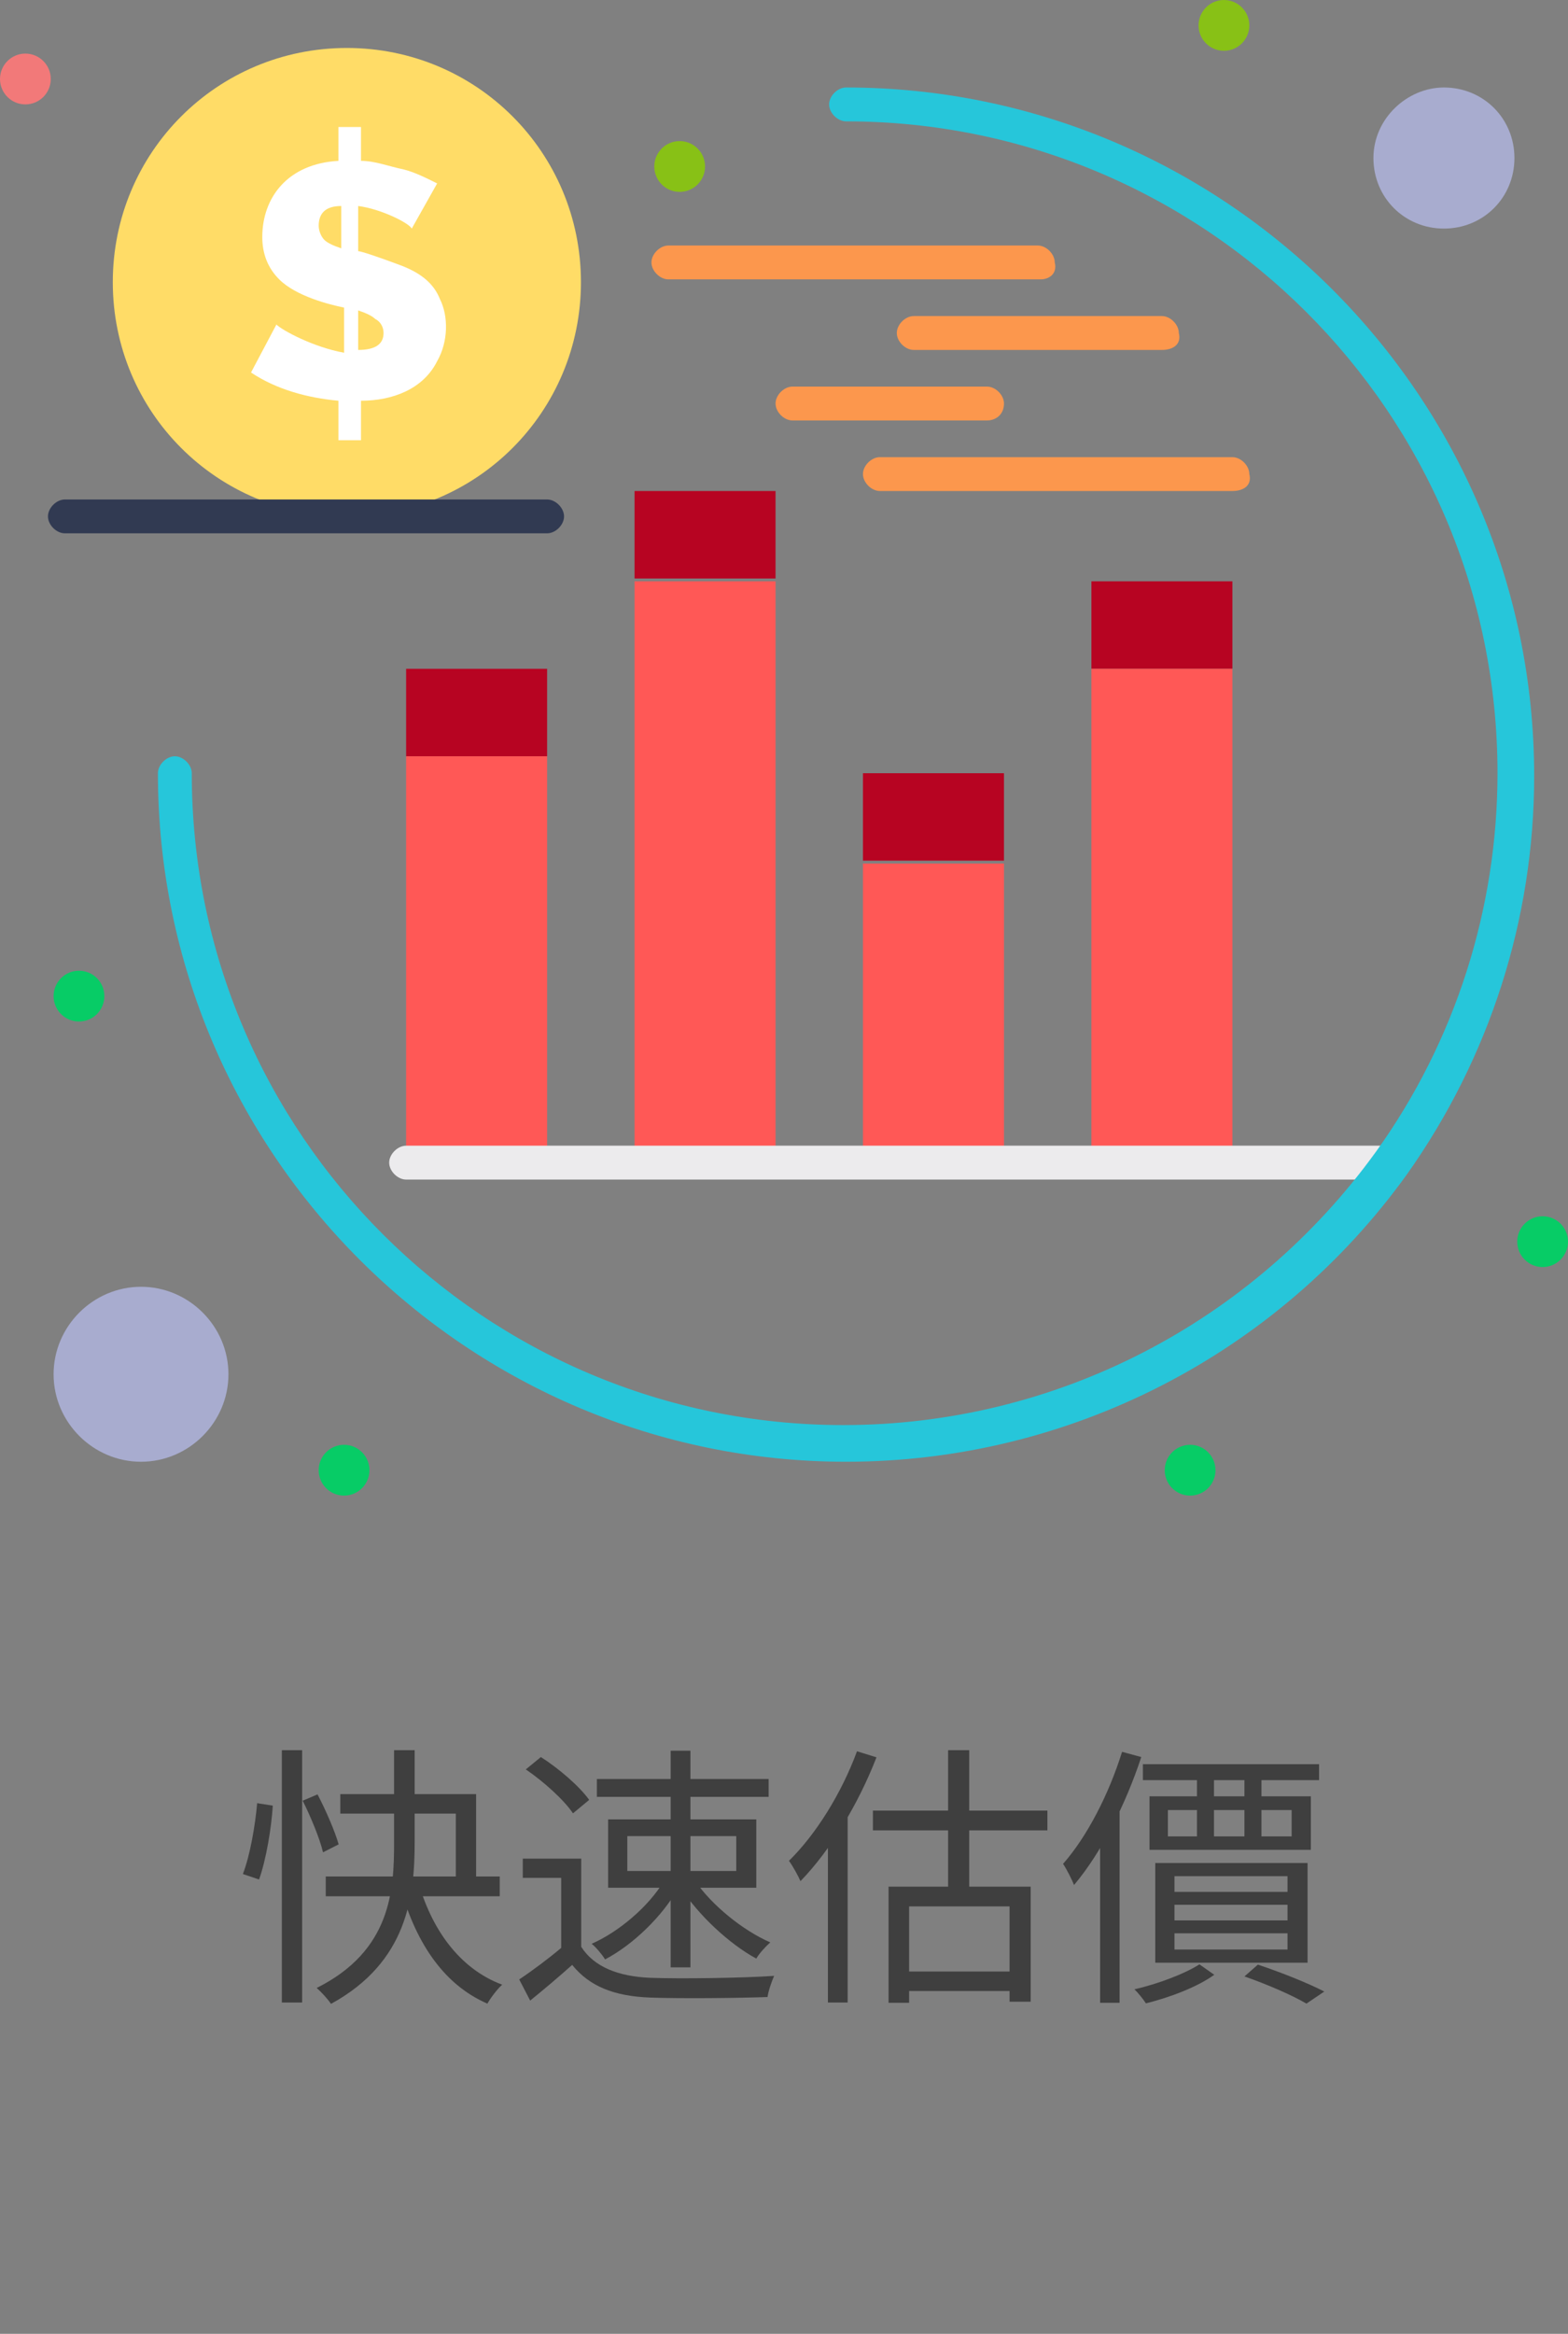 <svg width="80" height="119" viewBox="0 0 80 119" fill="none" xmlns="http://www.w3.org/2000/svg">
<rect x="0" y="0" width="80" height="119" fill="#808080" stroke="none"/>
<path d="M58.312 89.954H67.3V90.766H58.312V89.954ZM59.586 92.292V93.636H65.9V92.292H59.586ZM58.648 91.592H66.88V94.322H58.648V91.592ZM61.07 90.22H61.938V93.902H61.07V90.22ZM63.492 90.22H64.36V93.902H63.492V90.22ZM59.922 97.122V97.92H65.69V97.122H59.922ZM59.922 98.578V99.404H65.69V98.578H59.922ZM59.922 95.666V96.464H65.69V95.666H59.922ZM58.942 94.994H66.712V100.076H58.942V94.994ZM63.492 100.776L64.178 100.174C65.396 100.58 66.754 101.126 67.566 101.546L66.656 102.162C65.942 101.742 64.696 101.196 63.492 100.776ZM61.196 100.16L61.952 100.692C61.098 101.308 59.712 101.84 58.466 102.148C58.326 101.938 58.074 101.616 57.878 101.434C59.096 101.154 60.454 100.636 61.196 100.16ZM57.248 89.324L58.228 89.59C57.43 92.012 56.184 94.476 54.798 96.114C54.7 95.862 54.42 95.302 54.238 95.036C55.47 93.636 56.576 91.48 57.248 89.324ZM56.128 92.754L57.094 91.788L57.122 91.816V102.12H56.128V92.754Z" fill="#3F3F3F"/>
<path d="M43.724 89.296L44.718 89.604C43.794 91.984 42.366 94.35 40.84 95.918C40.742 95.68 40.434 95.12 40.252 94.882C41.638 93.524 42.94 91.424 43.724 89.296ZM42.24 92.908L43.22 91.914L43.248 91.928V102.106H42.24V92.908ZM45.334 96.198H52.586V102.064H51.508V97.206H46.384V102.12H45.334V96.198ZM48.372 89.24H49.45V96.744H48.372V89.24ZM44.536 92.32H53.44V93.328H44.536V92.32ZM45.838 100.524H52.11V101.518H45.838V100.524Z" fill="#3F3F3F"/>
<path d="M29.654 94.77V99.726H28.632V95.75H26.672V94.77H29.654ZM29.654 99.264C30.312 100.3 31.558 100.776 33.168 100.846C34.694 100.902 37.844 100.86 39.496 100.748C39.384 101 39.202 101.504 39.16 101.826C37.62 101.882 34.722 101.91 33.168 101.854C31.348 101.784 30.088 101.294 29.192 100.188C28.52 100.79 27.806 101.392 27.05 102.008L26.49 100.93C27.162 100.482 27.988 99.866 28.702 99.264H29.654ZM26.826 90.22L27.596 89.59C28.52 90.178 29.57 91.088 30.06 91.774L29.234 92.46C28.786 91.788 27.736 90.836 26.826 90.22ZM32.006 93.622V95.4H37.564V93.622H32.006ZM31.026 92.768H38.586V96.254H31.026V92.768ZM30.452 90.71H39.216V91.62H30.452V90.71ZM34.218 89.268H35.226V100.314H34.218V89.268ZM33.868 95.918L34.638 96.212C33.812 97.71 32.286 99.166 30.872 99.908C30.718 99.656 30.41 99.292 30.186 99.11C31.572 98.508 33.098 97.206 33.868 95.918ZM35.478 95.918C36.318 97.15 37.914 98.438 39.3 99.04C39.062 99.25 38.74 99.6 38.586 99.866C37.214 99.124 35.618 97.64 34.736 96.254L35.478 95.918Z" fill="#3F3F3F"/>
<path d="M14.38 89.24H15.416V102.106H14.38V89.24ZM13.12 91.942L13.918 92.068C13.848 93.202 13.582 94.812 13.218 95.834L12.392 95.554C12.756 94.616 13.022 93.076 13.12 91.942ZM15.444 91.816L16.2 91.494C16.634 92.32 17.096 93.398 17.278 94.042L16.48 94.448C16.326 93.776 15.864 92.656 15.444 91.816ZM17.362 91.48H24.292V96.24H23.256V92.474H17.362V91.48ZM16.62 95.68H25.496V96.688H16.62V95.68ZM21.324 95.89C21.982 98.312 23.424 100.384 25.622 101.196C25.37 101.42 25.034 101.868 24.866 102.162C22.542 101.154 21.142 98.9 20.386 96.086L21.324 95.89ZM20.106 89.24H21.156V93.916C21.156 96.66 20.806 100.034 16.886 102.176C16.746 101.952 16.396 101.574 16.158 101.364C19.966 99.46 20.106 96.366 20.106 93.916V89.24Z" fill="#3F3F3F"/>
<path d="M62.878 29.641H55.684V34.101H62.878V29.641Z" fill="#B70422"/>
<path d="M51.223 39.425H44.028V43.885H51.223V39.425Z" fill="#B70422"/>
<path d="M39.569 25.036H32.375V29.497H39.569V25.036Z" fill="#B70422"/>
<path d="M27.914 34.102H20.72V38.562H27.914V34.102Z" fill="#B70422"/>
<path d="M62.878 34.101H55.684V59.282H62.878V34.101Z" fill="#FF5856"/>
<path d="M51.223 44.03H44.028V59.282H51.223V44.03Z" fill="#FF5856"/>
<path d="M39.569 29.641H32.375V59.281H39.569V29.641Z" fill="#FF5856"/>
<path d="M27.914 38.562H20.72V59.281H27.914V38.562Z" fill="#FF5856"/>
<path d="M73.67 4.461C75.684 4.461 77.267 6.044 77.267 8.058C77.267 10.072 75.684 11.655 73.67 11.655C71.655 11.655 70.073 10.072 70.073 8.058C70.073 6.044 71.799 4.461 73.67 4.461Z" fill="#A8ACCF"/>
<path d="M7.195 65.612C9.641 65.612 11.655 67.627 11.655 70.073C11.655 72.519 9.641 74.533 7.195 74.533C4.749 74.533 2.734 72.519 2.734 70.073C2.734 67.627 4.749 65.612 7.195 65.612Z" fill="#A8ACCF"/>
<path d="M17.698 2.446C11.079 2.446 5.755 7.77 5.755 14.389C5.755 21.008 11.079 26.331 17.698 26.331C24.316 26.331 29.64 21.008 29.64 14.389C29.64 7.77 24.316 2.446 17.698 2.446Z" fill="#FFDC67"/>
<path d="M78.705 64.606C79.42 64.606 80 64.026 80 63.311C80 62.595 79.42 62.016 78.705 62.016C77.99 62.016 77.41 62.595 77.41 63.311C77.41 64.026 77.99 64.606 78.705 64.606Z" fill="#07CC66"/>
<path d="M62.446 2.59C63.161 2.59 63.741 2.01 63.741 1.295C63.741 0.58 63.161 0 62.446 0C61.731 0 61.151 0.58 61.151 1.295C61.151 2.01 61.731 2.59 62.446 2.59Z" fill="#88C116"/>
<path d="M60.72 76.259C61.435 76.259 62.015 75.679 62.015 74.964C62.015 74.249 61.435 73.669 60.72 73.669C60.005 73.669 59.425 74.249 59.425 74.964C59.425 75.679 60.005 76.259 60.72 76.259Z" fill="#07CC66"/>
<path d="M34.677 9.784C35.392 9.784 35.972 9.204 35.972 8.489C35.972 7.774 35.392 7.194 34.677 7.194C33.962 7.194 33.382 7.774 33.382 8.489C33.382 9.204 33.962 9.784 34.677 9.784Z" fill="#88C116"/>
<path d="M17.554 76.259C18.269 76.259 18.849 75.679 18.849 74.964C18.849 74.249 18.269 73.669 17.554 73.669C16.838 73.669 16.259 74.249 16.259 74.964C16.259 75.679 16.838 76.259 17.554 76.259Z" fill="#07CC66"/>
<path d="M17.411 12.663V10.504C16.548 10.504 16.26 10.936 16.26 11.512C16.26 11.799 16.404 12.087 16.548 12.231C16.692 12.375 16.979 12.519 17.411 12.663ZM18.274 15.828V17.843C19.138 17.843 19.569 17.555 19.569 16.979C19.569 16.692 19.425 16.404 19.138 16.26C18.994 16.116 18.706 15.972 18.274 15.828ZM22.303 9.353L21.008 11.655C20.864 11.368 19.425 10.648 18.274 10.504V12.807C18.418 12.807 19.282 13.094 20.433 13.526C21.584 13.958 22.159 14.533 22.447 15.253C22.879 16.116 22.879 17.411 22.303 18.418C21.584 19.857 20.001 20.433 18.418 20.433V22.447H17.267V20.433C15.684 20.289 14.102 19.857 12.807 18.994L14.102 16.548C14.389 16.835 15.972 17.699 17.555 17.986V15.684C16.835 15.54 15.109 15.109 14.245 14.245C13.67 13.67 13.382 12.95 13.382 12.087C13.382 10.073 14.677 8.346 17.267 8.202V6.476H18.418V8.202C19.138 8.202 19.857 8.49 20.576 8.634C21.152 8.778 21.728 9.066 22.303 9.353Z" fill="white"/>
<path d="M4.029 52.086C4.745 52.086 5.324 51.506 5.324 50.791C5.324 50.076 4.745 49.496 4.029 49.496C3.314 49.496 2.734 50.076 2.734 50.791C2.734 51.506 3.314 52.086 4.029 52.086Z" fill="#07CC66"/>
<path d="M1.295 5.323C2.01 5.323 2.59 4.744 2.59 4.028C2.59 3.313 2.01 2.733 1.295 2.733C0.58 2.733 0 3.313 0 4.028C0 4.744 0.58 5.323 1.295 5.323Z" fill="#F27979"/>
<path d="M27.914 27.194H3.31C2.878 27.194 2.447 26.763 2.447 26.331C2.447 25.899 2.878 25.468 3.31 25.468H27.914C28.346 25.468 28.778 25.899 28.778 26.331C28.778 26.763 28.346 27.194 27.914 27.194Z" fill="#313A52"/>
<path d="M71.079 60.145H20.72C20.288 60.145 19.856 59.713 19.856 59.281C19.856 58.85 20.288 58.418 20.72 58.418H71.079C71.511 58.418 71.943 58.85 71.943 59.281C71.943 59.713 71.511 60.145 71.079 60.145Z" fill="#ECEBED"/>
<path d="M62.877 25.036H44.892C44.46 25.036 44.028 24.605 44.028 24.173C44.028 23.741 44.46 23.31 44.892 23.31H62.877C63.309 23.31 63.741 23.741 63.741 24.173C63.885 24.748 63.453 25.036 62.877 25.036Z" fill="#FC974D"/>
<path d="M50.36 21.439H40.432C40 21.439 39.569 21.007 39.569 20.575C39.569 20.144 40 19.712 40.432 19.712H50.36C50.792 19.712 51.223 20.144 51.223 20.575C51.223 21.151 50.792 21.439 50.36 21.439Z" fill="#FC974D"/>
<path d="M59.281 17.843H46.619C46.187 17.843 45.755 17.411 45.755 16.98C45.755 16.548 46.187 16.116 46.619 16.116H59.281C59.712 16.116 60.144 16.548 60.144 16.98C60.288 17.555 59.856 17.843 59.281 17.843Z" fill="#FC974D"/>
<path d="M53.093 14.245H34.101C33.669 14.245 33.237 13.813 33.237 13.382C33.237 12.95 33.669 12.519 34.101 12.519H52.95C53.381 12.519 53.813 12.95 53.813 13.382C53.957 13.957 53.525 14.245 53.093 14.245Z" fill="#FC974D"/>
<path d="M43.166 74.533C23.885 74.533 8.057 58.85 8.057 39.425C8.057 38.993 8.489 38.562 8.921 38.562C9.352 38.562 9.784 38.993 9.784 39.425C9.784 57.843 24.748 72.663 43.022 72.663C53.813 72.663 63.885 67.483 70.216 58.706C74.245 53.094 76.403 46.332 76.403 39.425C76.403 21.008 61.439 6.188 43.166 6.188C42.734 6.188 42.302 5.756 42.302 5.324C42.302 4.893 42.734 4.461 43.166 4.461C62.446 4.461 78.274 20.145 78.274 39.569C78.274 46.907 75.972 53.958 71.799 59.857C65.18 69.066 54.532 74.533 43.166 74.533Z" fill="#26C6DA"/>
</svg>
